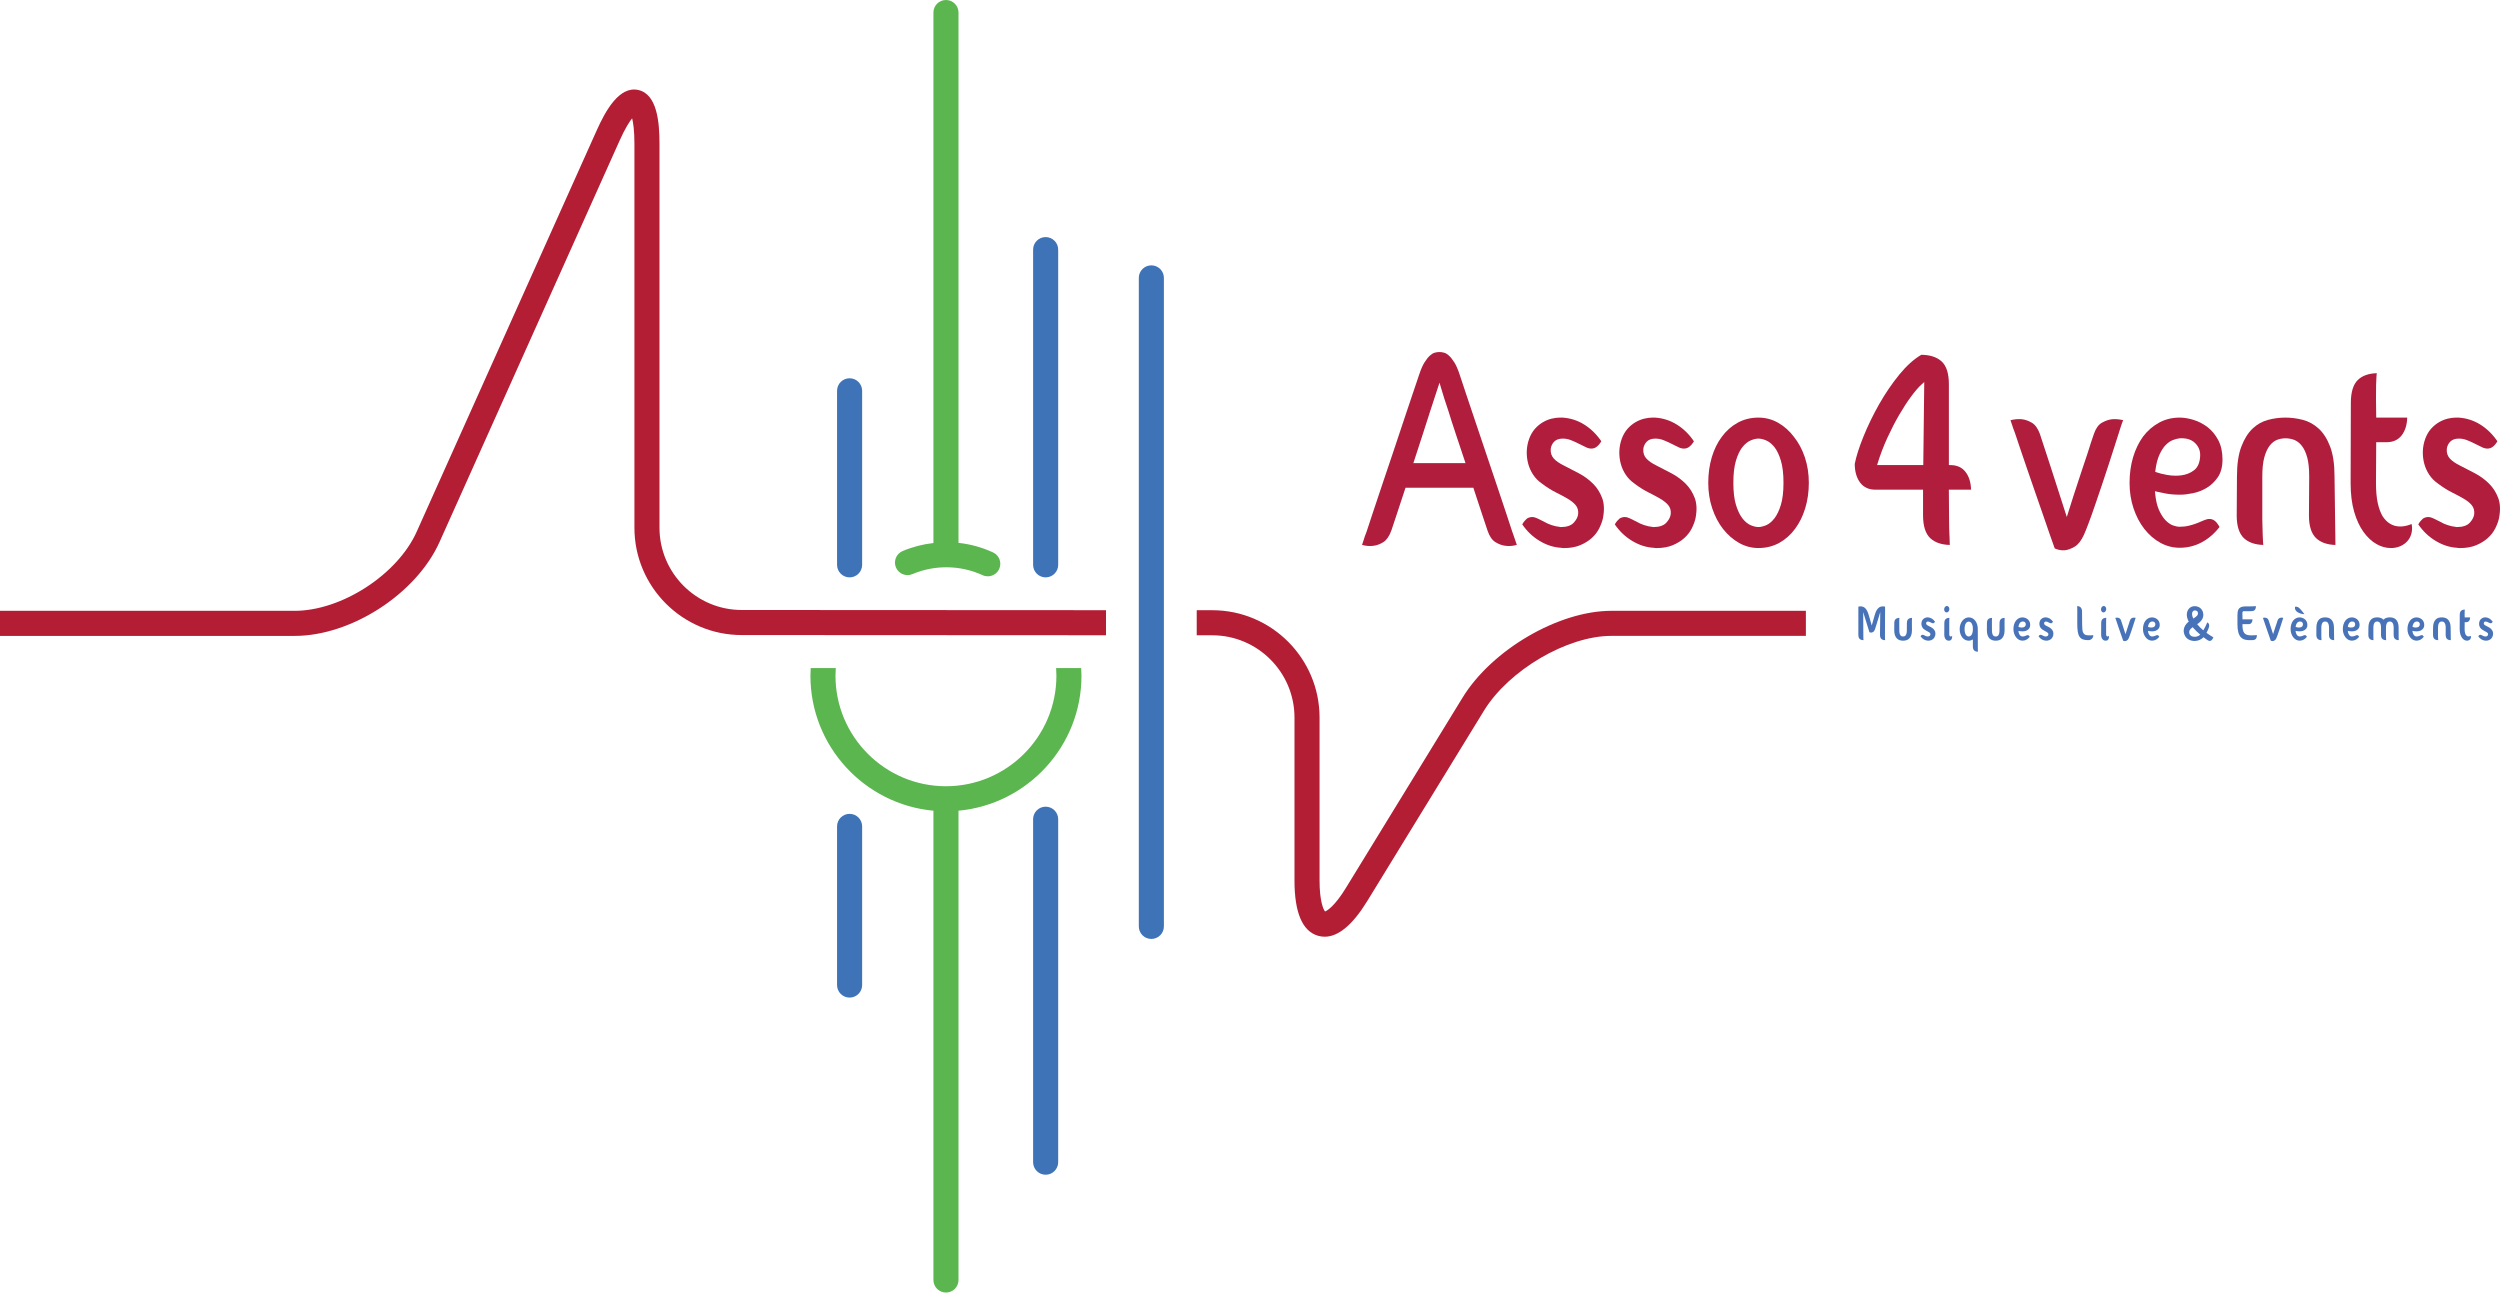 <?xml version="1.0" encoding="utf-8"?>
<!-- Generator: Adobe Illustrator 16.0.0, SVG Export Plug-In . SVG Version: 6.00 Build 0)  -->
<!DOCTYPE svg PUBLIC "-//W3C//DTD SVG 1.1//EN" "http://www.w3.org/Graphics/SVG/1.1/DTD/svg11.dtd">
<svg version="1.1" id="Layer_1" xmlns="http://www.w3.org/2000/svg" xmlns:xlink="http://www.w3.org/1999/xlink" x="0px" y="0px"
	 width="290.122px" height="150px" viewBox="137.48 151.083 290.122 150" enable-background="new 137.48 151.083 290.122 150"
	 xml:space="preserve">
<g>
	<g>
		<path fill="#B01D3D" d="M298.015,213.997c0.376-0.235,0.688-0.684,0.925-1.333c0.108-0.299,0.303-0.888,0.589-1.768
			c0.288-0.881,0.627-1.913,1.021-3.095l0.038-0.115h7.871l0.039,0.115c0.394,1.182,0.736,2.214,1.021,3.095
			c0.286,0.88,0.483,1.469,0.591,1.769c0.219,0.649,0.524,1.096,0.91,1.331c0.395,0.244,0.792,0.387,1.179,0.428
			c0.428,0.058,0.85,0.02,1.305-0.107c-0.04-0.137-0.086-0.272-0.138-0.409c-0.055-0.177-0.118-0.357-0.188-0.548
			c-0.072-0.195-0.145-0.4-0.217-0.618c-0.125-0.387-0.346-1.053-0.658-1.998c-0.313-0.945-0.677-2.031-1.088-3.255l-2.606-7.737
			c-0.413-1.226-0.774-2.305-1.088-3.241c-0.313-0.935-0.533-1.597-0.659-1.983c-0.191-0.585-0.396-1.055-0.613-1.397
			c-0.215-0.34-0.427-0.605-0.629-0.786c-0.193-0.174-0.382-0.287-0.561-0.333c-0.382-0.1-0.69-0.1-1.072,0
			c-0.178,0.047-0.367,0.159-0.562,0.333c-0.2,0.181-0.412,0.446-0.628,0.787c-0.215,0.341-0.422,0.812-0.613,1.397
			c-0.126,0.387-0.35,1.049-0.672,1.985c-0.323,0.935-0.685,2.014-1.087,3.238c-0.403,1.226-0.833,2.515-1.29,3.87l-1.304,3.869
			c-0.413,1.225-0.774,2.311-1.087,3.255c-0.314,0.946-0.533,1.611-0.657,1.997c-0.094,0.224-0.168,0.423-0.229,0.612
			c-0.063,0.193-0.122,0.375-0.174,0.546c-0.053,0.143-0.1,0.281-0.141,0.417c0.457,0.127,0.891,0.163,1.302,0.107
			C297.236,214.383,297.627,214.24,298.015,213.997z M301.571,204.61c0.359-1.074,0.699-2.121,1.021-3.141
			c0.322-1.021,0.619-1.94,0.887-2.758c0.304-0.946,0.599-1.849,0.886-2.708l0.17-0.51l0.151,0.516
			c0.248,0.852,0.536,1.761,0.857,2.701c0.253,0.828,0.552,1.753,0.887,2.757l1.122,3.364h-6.054L301.571,204.61z"/>
		<path fill="#B01D3D" d="M323.046,212.436c0.206-0.403,0.355-0.796,0.442-1.17c0.189-0.928,0.164-1.727-0.074-2.37
			c-0.241-0.651-0.599-1.217-1.063-1.68c-0.469-0.469-1.014-0.871-1.626-1.196c-0.626-0.332-1.215-0.638-1.769-0.917
			c-0.499-0.244-0.886-0.51-1.148-0.793c-0.284-0.303-0.409-0.688-0.368-1.144c0.042-0.321,0.175-0.598,0.396-0.828
			c0.23-0.237,0.568-0.357,1.007-0.357c0.324,0,0.649,0.064,0.963,0.189c0.302,0.122,0.627,0.27,0.967,0.441
			c0.266,0.127,0.518,0.252,0.753,0.371c0.407,0.207,0.875,0.229,1.218-0.032c0.2-0.139,0.382-0.35,0.549-0.629l0.018-0.029
			l-0.002-0.003c-0.55-0.806-1.211-1.452-1.976-1.931c-0.76-0.478-1.61-0.751-2.527-0.813l-0.31,0c-0.289,0-0.611,0.042-0.957,0.124
			c-0.34,0.082-0.682,0.223-1.014,0.417c-0.333,0.195-0.64,0.45-0.914,0.757c-0.271,0.306-0.496,0.69-0.666,1.141
			c-0.173,0.474-0.268,0.96-0.286,1.445c-0.017,0.486,0.036,0.97,0.156,1.435c0.12,0.462,0.315,0.901,0.582,1.304
			c0.265,0.4,0.608,0.748,1.018,1.035c0.568,0.426,1.11,0.767,1.617,1.019c0.522,0.259,0.98,0.504,1.368,0.731
			c0.399,0.234,0.712,0.485,0.929,0.747c0.235,0.281,0.334,0.632,0.294,1.042c-0.04,0.339-0.213,0.674-0.514,1
			c-0.309,0.336-0.815,0.506-1.506,0.506c-0.408-0.046-0.769-0.125-1.088-0.235c-0.323-0.111-0.618-0.246-0.878-0.402
			c-0.256-0.122-0.51-0.246-0.743-0.366c-0.381-0.192-0.794-0.237-1.208,0.011c-0.058,0.063-0.157,0.159-0.263,0.265
			c-0.095,0.096-0.184,0.223-0.266,0.377l-0.022,0.038l0.003,0.003c0.548,0.805,1.229,1.451,2.038,1.93
			c0.804,0.477,1.633,0.74,2.463,0.783c0.107,0.022,0.212,0.032,0.34,0.032c0.709,0,1.333-0.109,1.857-0.325
			c0.525-0.218,0.979-0.495,1.349-0.825C322.55,213.204,322.841,212.835,323.046,212.436z"/>
		<path fill="#B01D3D" d="M333.791,212.436c0.207-0.403,0.355-0.796,0.443-1.17c0.188-0.928,0.164-1.727-0.075-2.37
			c-0.241-0.651-0.598-1.217-1.062-1.68c-0.469-0.469-1.015-0.871-1.626-1.196c-0.627-0.332-1.217-0.638-1.77-0.917
			c-0.499-0.244-0.886-0.51-1.147-0.793c-0.286-0.303-0.409-0.688-0.368-1.144c0.04-0.321,0.174-0.598,0.396-0.827
			c0.228-0.238,0.567-0.358,1.006-0.358c0.325,0,0.649,0.064,0.963,0.189c0.302,0.122,0.627,0.27,0.967,0.441
			c0.266,0.127,0.518,0.252,0.752,0.371c0.407,0.207,0.877,0.229,1.221-0.032c0.198-0.139,0.382-0.35,0.548-0.629l0.019-0.029
			l-0.004-0.003c-0.549-0.806-1.209-1.452-1.974-1.931c-0.762-0.478-1.612-0.751-2.528-0.813l-0.312,0
			c-0.289,0-0.611,0.042-0.956,0.124c-0.341,0.082-0.682,0.223-1.016,0.417c-0.332,0.195-0.64,0.45-0.912,0.757
			c-0.271,0.306-0.496,0.69-0.667,1.141c-0.172,0.474-0.267,0.96-0.285,1.445c-0.018,0.486,0.034,0.97,0.157,1.435
			c0.118,0.462,0.313,0.901,0.581,1.304c0.264,0.4,0.607,0.748,1.018,1.035c0.567,0.426,1.11,0.767,1.618,1.019
			c0.519,0.259,0.979,0.504,1.365,0.731c0.4,0.234,0.714,0.485,0.932,0.747c0.235,0.281,0.333,0.632,0.293,1.042
			c-0.04,0.339-0.214,0.674-0.514,1c-0.309,0.336-0.816,0.506-1.507,0.506c-0.408-0.046-0.768-0.125-1.088-0.235
			c-0.322-0.111-0.618-0.246-0.878-0.402c-0.257-0.122-0.508-0.246-0.742-0.366c-0.382-0.192-0.794-0.237-1.207,0.011
			c-0.061,0.063-0.158,0.159-0.265,0.265c-0.095,0.096-0.184,0.223-0.265,0.377l-0.023,0.038l0.002,0.003
			c0.549,0.805,1.23,1.451,2.04,1.93c0.805,0.477,1.631,0.74,2.461,0.783c0.109,0.022,0.213,0.032,0.341,0.032
			c0.709,0,1.333-0.109,1.856-0.325c0.527-0.218,0.98-0.495,1.35-0.825C333.296,213.204,333.585,212.835,333.791,212.436z"/>
		<path fill="#B01D3D" d="M345.787,212.461c0.505-0.669,0.903-1.471,1.182-2.383c0.281-0.916,0.424-1.913,0.424-2.965
			c0-1.049-0.156-2.045-0.462-2.961c-0.305-0.909-0.734-1.71-1.274-2.381c-0.523-0.692-1.144-1.241-1.844-1.635
			c-0.698-0.393-1.461-0.59-2.269-0.59c-0.881,0-1.689,0.199-2.405,0.591c-0.717,0.394-1.336,0.941-1.839,1.628
			c-0.507,0.67-0.898,1.471-1.17,2.382c-0.271,0.915-0.409,1.913-0.409,2.967c0,1.053,0.155,2.048,0.46,2.961
			c0.307,0.913,0.726,1.715,1.25,2.384c0.539,0.688,1.168,1.238,1.87,1.633c0.698,0.393,1.452,0.59,2.242,0.59
			c0.881,0,1.688-0.199,2.404-0.591C344.665,213.696,345.283,213.148,345.787,212.461z M344.147,209.676
			c-0.202,0.663-0.457,1.191-0.754,1.57c-0.303,0.386-0.627,0.652-0.967,0.793c-0.334,0.137-0.631,0.207-0.884,0.207
			c-0.256,0-0.545-0.068-0.883-0.206c-0.34-0.141-0.667-0.408-0.97-0.794c-0.298-0.381-0.551-0.908-0.753-1.57
			c-0.201-0.657-0.303-1.52-0.303-2.563c0-1.042,0.102-1.911,0.303-2.579c0.203-0.674,0.457-1.203,0.755-1.572
			c0.304-0.375,0.629-0.637,0.968-0.776c0.332-0.137,0.628-0.206,0.883-0.206c0.254,0,0.551,0.069,0.884,0.206
			c0.337,0.139,0.663,0.399,0.965,0.775c0.298,0.368,0.553,0.897,0.756,1.571c0.203,0.671,0.304,1.538,0.304,2.58
			C344.451,208.154,344.35,209.017,344.147,209.676z"/>
		<path fill="#B01D3D" d="M363.813,205.056h-0.168v-9.388c0-1.235-0.28-2.122-0.833-2.633c-0.549-0.509-1.344-0.771-2.367-0.778
			c-0.861,0.504-1.716,1.274-2.547,2.292c-0.849,1.041-1.634,2.194-2.335,3.426c-0.701,1.234-1.311,2.491-1.817,3.736
			c-0.505,1.243-0.85,2.323-1.025,3.209c0.004,0.892,0.218,1.638,0.64,2.186c0.418,0.542,0.999,0.805,1.775,0.805h5.512v2.972
			c0,1.235,0.281,2.127,0.834,2.651c0.526,0.497,1.289,0.763,2.268,0.79c-0.002-0.285-0.01-0.569-0.026-0.853
			c-0.017-0.301-0.032-0.609-0.039-0.923c-0.01-0.312-0.015-0.588-0.015-0.826l-0.027-3.811h2.577
			c-0.024-0.848-0.237-1.537-0.635-2.051C365.169,205.319,364.589,205.056,363.813,205.056z M360.674,205.056h-5.362l0.067-0.218
			c0.306-0.992,0.684-1.98,1.122-2.938c0.438-0.954,0.901-1.853,1.378-2.674c0.475-0.818,0.947-1.544,1.407-2.16
			c0.461-0.62,0.873-1.089,1.218-1.396l0.283-0.25L360.674,205.056z"/>
		<path fill="#B01D3D" d="M371.116,200.8l0.215,0.58c0.127,0.393,0.31,0.94,0.552,1.648l0.806,2.37
			c0.295,0.87,0.609,1.778,0.94,2.722c0.331,0.947,0.644,1.85,0.94,2.709c0.295,0.86,0.564,1.639,0.805,2.336
			c0.229,0.66,0.413,1.18,0.553,1.561c0.399,0.179,0.8,0.251,1.193,0.213c0.348-0.04,0.733-0.184,1.14-0.428
			c0.396-0.239,0.755-0.702,1.062-1.376c0.14-0.315,0.324-0.773,0.545-1.36c0.222-0.584,0.461-1.255,0.712-1.993
			c0.25-0.742,0.514-1.517,0.792-2.322c0.277-0.803,0.539-1.594,0.779-2.35c0.242-0.763,0.47-1.473,0.685-2.129
			c0.215-0.654,0.385-1.185,0.511-1.593c0.053-0.191,0.117-0.394,0.189-0.603c0.071-0.202,0.134-0.388,0.187-0.558
			c0.05-0.136,0.098-0.263,0.147-0.384c-0.453-0.108-0.882-0.144-1.288-0.108c-0.384,0.04-0.787,0.179-1.194,0.413
			c-0.392,0.225-0.701,0.666-0.919,1.311c-0.089,0.236-0.194,0.544-0.322,0.948c-0.126,0.398-0.263,0.834-0.416,1.307
			c-0.153,0.474-0.318,0.969-0.498,1.486c-0.179,0.515-0.348,1.029-0.51,1.543c-0.392,1.176-0.807,2.465-1.235,3.836l-0.157,0.501
			l-0.163-0.5c-0.449-1.375-0.86-2.655-1.235-3.838c-0.161-0.516-0.329-1.031-0.498-1.546c-0.17-0.516-0.332-1.011-0.484-1.484
			c-0.152-0.471-0.295-0.906-0.429-1.304c-0.135-0.399-0.239-0.718-0.311-0.956c-0.233-0.638-0.546-1.08-0.931-1.307
			c-0.399-0.233-0.796-0.372-1.182-0.412c-0.4-0.036-0.845,0.001-1.304,0.113c0.041,0.134,0.086,0.268,0.137,0.402
			C370.983,200.431,371.045,200.61,371.116,200.8z"/>
		<path fill="#B01D3D" d="M395.054,212.236c-0.2-0.36-0.389-0.598-0.579-0.731c-0.344-0.261-0.773-0.246-1.218-0.048
			c-0.244,0.108-0.501,0.217-0.772,0.325c-0.271,0.109-0.585,0.209-0.936,0.297c-0.352,0.089-0.727,0.134-1.114,0.134
			c-0.235,0-0.5-0.052-0.784-0.155c-0.29-0.104-0.583-0.309-0.87-0.606c-0.28-0.29-0.535-0.691-0.757-1.192
			c-0.222-0.5-0.372-1.152-0.444-1.939l-0.021-0.234l0.229,0.055c0.177,0.043,0.51,0.112,0.999,0.208
			c0.478,0.095,1.05,0.142,1.701,0.142c0.419,0,0.919-0.058,1.484-0.174c0.561-0.114,1.1-0.324,1.599-0.625
			c0.496-0.297,0.93-0.714,1.292-1.24c0.354-0.518,0.534-1.207,0.534-2.049c0-0.869-0.165-1.624-0.491-2.243
			c-0.327-0.619-0.745-1.126-1.243-1.508c-0.503-0.384-1.05-0.667-1.625-0.842c-0.582-0.177-1.12-0.267-1.603-0.267
			c-0.88,0-1.69,0.199-2.404,0.592c-0.72,0.394-1.338,0.931-1.843,1.598c-0.501,0.688-0.896,1.5-1.167,2.413
			c-0.271,0.915-0.409,1.913-0.409,2.967c0,1.053,0.155,2.048,0.461,2.961c0.307,0.913,0.727,1.715,1.25,2.384
			c0.538,0.688,1.165,1.231,1.869,1.616c0.697,0.382,1.452,0.576,2.244,0.576c0.914,0,1.777-0.216,2.566-0.641
			C393.788,213.583,394.479,212.987,395.054,212.236z M387.607,205.706c0.091-0.745,0.25-1.369,0.472-1.855
			c0.223-0.49,0.475-0.875,0.746-1.145c0.277-0.275,0.565-0.467,0.854-0.571c0.279-0.1,0.527-0.163,0.737-0.186
			c0.086-0.006,0.161-0.008,0.235-0.008c0.672,0,1.204,0.192,1.581,0.572c0.42,0.42,0.611,0.93,0.572,1.516
			c-0.038,0.756-0.282,1.308-0.725,1.639c-0.425,0.317-0.921,0.512-1.476,0.58c-0.219,0.027-0.439,0.04-0.657,0.04
			c-0.325,0-0.654-0.03-0.979-0.089c-0.547-0.101-0.957-0.203-1.251-0.314l-0.123-0.046L387.607,205.706z"/>
		<path fill="#B01D3D" d="M406.265,213.535c0.525,0.497,1.277,0.762,2.24,0.79l-0.106-7.952c0-1.415-0.172-2.582-0.513-3.472
			c-0.337-0.884-0.785-1.584-1.326-2.08c-0.542-0.495-1.155-0.834-1.823-1.009c-1.378-0.361-2.74-0.352-4.065,0
			c-0.659,0.174-1.257,0.513-1.781,1.007c-0.524,0.495-0.962,1.195-1.301,2.082c-0.341,0.892-0.513,2.059-0.513,3.47l-0.028,4.546
			c0,1.213,0.281,2.094,0.834,2.617c0.522,0.494,1.277,0.759,2.248,0.789c-0.01-0.109-0.022-0.243-0.032-0.398
			c-0.018-0.237-0.032-0.563-0.041-0.975c-0.009-0.407-0.022-0.935-0.04-1.579v-5.001c0-0.915,0.08-1.662,0.235-2.221
			c0.157-0.565,0.366-1.019,0.62-1.348c0.26-0.334,0.557-0.565,0.882-0.684c0.313-0.114,0.635-0.171,0.957-0.171
			c0.323,0,0.647,0.057,0.97,0.17c0.332,0.118,0.639,0.349,0.906,0.682c0.264,0.328,0.478,0.782,0.637,1.35
			c0.156,0.563,0.235,1.311,0.235,2.221l-0.028,4.546C405.431,212.131,405.711,213.012,406.265,213.535z"/>
		<path fill="#B01D3D" d="M417.398,212.367c0-0.139-0.017-0.29-0.049-0.449c-0.002-0.008-0.004-0.016-0.006-0.024
			c-0.099,0.039-0.203,0.076-0.311,0.116c-0.34,0.114-0.683,0.171-1.022,0.171c-0.827,0-1.506-0.395-2.022-1.171
			c-0.244-0.405-0.437-0.927-0.575-1.555c-0.136-0.62-0.204-1.397-0.204-2.31l0.026-4.745h1.188c0.776,0,1.356-0.263,1.775-0.805
			c0.396-0.515,0.61-1.204,0.634-2.05h-3.595l-0.028-2.197c0-0.649,0.004-1.171,0.013-1.57c0.008-0.4,0.023-0.72,0.04-0.959
			c0.011-0.164,0.023-0.308,0.035-0.429c-0.951,0.031-1.689,0.295-2.195,0.788c-0.537,0.523-0.81,1.417-0.81,2.652l-0.026,9.317
			c0,1.267,0.138,2.385,0.409,3.322c0.272,0.934,0.638,1.724,1.09,2.35c0.449,0.622,0.955,1.094,1.504,1.402
			c0.544,0.307,1.104,0.462,1.663,0.462c0.672,0,1.25-0.203,1.717-0.604c0.232-0.198,0.416-0.444,0.548-0.733
			C417.333,213.057,417.398,212.728,417.398,212.367z"/>
		<path fill="#B01D3D" d="M427.035,212.436c0.206-0.403,0.355-0.796,0.442-1.17c0.189-0.928,0.164-1.727-0.074-2.37
			c-0.24-0.651-0.599-1.217-1.063-1.68c-0.468-0.469-1.014-0.871-1.625-1.196c-0.626-0.332-1.217-0.638-1.771-0.917
			c-0.498-0.244-0.885-0.51-1.148-0.793c-0.284-0.303-0.409-0.688-0.368-1.144c0.042-0.321,0.174-0.598,0.396-0.828
			c0.229-0.237,0.567-0.357,1.007-0.357c0.325,0,0.649,0.064,0.964,0.189c0.302,0.122,0.628,0.27,0.968,0.441
			c0.266,0.127,0.518,0.252,0.752,0.371c0.407,0.207,0.875,0.229,1.219-0.032c0.2-0.139,0.382-0.35,0.549-0.629l0.018-0.029
			l-0.003-0.003c-0.55-0.806-1.21-1.452-1.975-1.931c-0.761-0.478-1.611-0.751-2.528-0.813l-0.311,0
			c-0.288,0-0.609,0.042-0.955,0.124c-0.34,0.082-0.683,0.223-1.015,0.417c-0.333,0.195-0.64,0.45-0.914,0.757
			c-0.272,0.306-0.497,0.69-0.666,1.141c-0.173,0.474-0.269,0.96-0.286,1.445c-0.017,0.486,0.035,0.97,0.156,1.435
			c0.119,0.462,0.315,0.901,0.582,1.304c0.265,0.4,0.607,0.748,1.017,1.035c0.568,0.426,1.109,0.767,1.617,1.019
			c0.521,0.259,0.979,0.504,1.367,0.731c0.4,0.234,0.713,0.485,0.93,0.747c0.235,0.281,0.333,0.632,0.294,1.042
			c-0.041,0.339-0.214,0.674-0.514,1c-0.309,0.336-0.815,0.506-1.506,0.506c-0.408-0.046-0.769-0.125-1.089-0.235
			c-0.323-0.111-0.619-0.246-0.879-0.402c-0.256-0.122-0.509-0.246-0.742-0.366c-0.382-0.192-0.793-0.237-1.208,0.011
			c-0.059,0.063-0.157,0.159-0.264,0.265c-0.095,0.096-0.183,0.223-0.265,0.377l-0.023,0.038l0.003,0.003
			c0.549,0.805,1.23,1.451,2.039,1.93c0.804,0.477,1.632,0.74,2.461,0.783c0.108,0.022,0.213,0.032,0.34,0.032
			c0.71,0,1.335-0.109,1.858-0.325c0.523-0.218,0.979-0.495,1.35-0.825C426.539,213.204,426.831,212.835,427.035,212.436z"/>
	</g>
	<g>
		<path fill="#4873B8" d="M356.228,224.826c0,0.113,0.001,0.205,0.003,0.276c0.002,0.072,0.004,0.128,0.007,0.169
			c0.003,0.045,0.006,0.079,0.01,0.101c-0.192,0-0.339-0.048-0.441-0.144c-0.104-0.096-0.156-0.256-0.156-0.482l0.029-2.635
			c-0.088,0.305-0.173,0.589-0.254,0.852c-0.035,0.113-0.07,0.229-0.106,0.347c-0.036,0.118-0.071,0.23-0.103,0.335
			c-0.033,0.105-0.064,0.203-0.092,0.291c-0.029,0.088-0.054,0.161-0.075,0.217c-0.047,0.125-0.107,0.21-0.179,0.257
			c-0.073,0.047-0.141,0.074-0.207,0.082c-0.079,0.008-0.158-0.006-0.24-0.04l-0.724-2.341l0.018,2.714
			c0,0.113,0.001,0.205,0.003,0.276c0.001,0.072,0.004,0.128,0.007,0.169c0.003,0.045,0.007,0.079,0.01,0.101
			c-0.195,0-0.343-0.048-0.445-0.144c-0.102-0.096-0.153-0.256-0.153-0.482v-3.25l0.019-0.011c0.019-0.003,0.04-0.009,0.066-0.017
			c0.022-0.003,0.046-0.007,0.073-0.011c0.027-0.003,0.057-0.005,0.092-0.005c0.1,0,0.195,0.015,0.282,0.045
			c0.088,0.03,0.17,0.08,0.247,0.149c0.077,0.069,0.148,0.163,0.214,0.282s0.127,0.266,0.183,0.443
			c0.003,0.015,0.012,0.045,0.026,0.09c0.015,0.045,0.031,0.1,0.05,0.164c0.018,0.064,0.039,0.133,0.061,0.208
			s0.044,0.153,0.066,0.231c0.053,0.181,0.111,0.382,0.174,0.604l0.372-1.298c0.056-0.177,0.117-0.325,0.183-0.443
			c0.066-0.118,0.137-0.212,0.214-0.282c0.076-0.07,0.159-0.119,0.247-0.149c0.087-0.03,0.181-0.045,0.282-0.045
			c0.034,0,0.065,0.001,0.092,0.005c0.027,0.003,0.051,0.008,0.073,0.011c0.025,0.008,0.047,0.013,0.066,0.017l0.019,0.011
			L356.228,224.826z"/>
		<path fill="#4873B8" d="M359.36,224.211c0,0.252-0.031,0.457-0.094,0.615s-0.144,0.282-0.242,0.373
			c-0.099,0.09-0.21,0.152-0.332,0.186c-0.122,0.034-0.243,0.051-0.362,0.051c-0.119,0-0.24-0.017-0.362-0.051
			c-0.123-0.034-0.233-0.096-0.331-0.186c-0.099-0.09-0.18-0.214-0.241-0.373s-0.092-0.363-0.092-0.615l0.005-0.795
			c0-0.226,0.052-0.387,0.153-0.483c0.102-0.096,0.25-0.144,0.444-0.144c-0.003,0.022-0.006,0.056-0.009,0.101
			c-0.003,0.042-0.005,0.098-0.008,0.169c-0.001,0.072-0.002,0.164-0.002,0.277l0.005,0.874c0,0.158,0.012,0.285,0.037,0.381
			c0.026,0.096,0.059,0.17,0.102,0.223c0.042,0.053,0.089,0.088,0.141,0.107c0.051,0.019,0.103,0.028,0.157,0.028
			c0.054,0,0.106-0.009,0.158-0.028c0.052-0.019,0.099-0.054,0.141-0.107s0.076-0.127,0.101-0.223s0.037-0.223,0.037-0.381
			l0.005-0.795c0-0.226,0.052-0.387,0.156-0.483c0.103-0.096,0.252-0.144,0.446-0.144c-0.003,0.022-0.006,0.056-0.009,0.101
			c-0.004,0.042-0.006,0.098-0.007,0.169c-0.002,0.072-0.003,0.164-0.003,0.277L359.36,224.211z"/>
		<path fill="#4873B8" d="M361.503,224.713c0.006-0.064-0.009-0.117-0.045-0.161c-0.036-0.043-0.088-0.085-0.156-0.124
			c-0.067-0.04-0.146-0.082-0.237-0.127c-0.091-0.045-0.186-0.105-0.287-0.181c-0.075-0.053-0.138-0.116-0.186-0.189
			c-0.048-0.073-0.084-0.152-0.106-0.237c-0.022-0.084-0.031-0.171-0.028-0.26c0.003-0.088,0.02-0.176,0.052-0.262
			c0.032-0.083,0.072-0.153,0.122-0.209c0.051-0.056,0.106-0.102,0.167-0.138c0.061-0.036,0.123-0.061,0.186-0.076
			c0.063-0.015,0.12-0.022,0.174-0.022h0.056c0.166,0.011,0.318,0.061,0.457,0.147c0.138,0.086,0.255,0.202,0.352,0.344l0.014,0.017
			l-0.014,0.022c-0.031,0.053-0.066,0.092-0.103,0.119c-0.035,0.026-0.074,0.039-0.118,0.039c-0.043,0-0.086-0.01-0.127-0.031
			c-0.04-0.021-0.083-0.042-0.131-0.064c-0.06-0.03-0.116-0.056-0.167-0.077c-0.052-0.021-0.104-0.031-0.158-0.031
			c-0.069,0-0.121,0.018-0.156,0.053c-0.034,0.036-0.054,0.079-0.06,0.127c-0.007,0.072,0.012,0.131,0.056,0.178
			c0.044,0.047,0.108,0.092,0.193,0.132c0.097,0.049,0.201,0.103,0.31,0.161c0.11,0.059,0.206,0.13,0.291,0.214
			c0.085,0.085,0.149,0.187,0.193,0.305c0.044,0.118,0.049,0.263,0.014,0.432c-0.016,0.067-0.042,0.138-0.08,0.211
			c-0.037,0.074-0.09,0.141-0.157,0.201c-0.068,0.061-0.149,0.11-0.246,0.149c-0.095,0.04-0.207,0.06-0.335,0.06
			c-0.025,0-0.046-0.001-0.062-0.006c-0.15-0.007-0.298-0.055-0.444-0.141c-0.146-0.086-0.267-0.201-0.365-0.344l-0.014-0.017
			l0.014-0.022c0.016-0.03,0.033-0.054,0.052-0.073s0.036-0.036,0.052-0.051c0.038-0.022,0.075-0.034,0.113-0.034
			c0.044,0,0.087,0.011,0.127,0.031c0.041,0.021,0.085,0.042,0.132,0.065c0.044,0.026,0.094,0.049,0.148,0.068
			c0.055,0.018,0.116,0.032,0.182,0.039c0.113,0,0.193-0.026,0.242-0.079C361.47,224.818,361.498,224.766,361.503,224.713z"/>
		<path fill="#4873B8" d="M363.657,221.955c-0.066,0.131-0.157,0.197-0.273,0.197c-0.05,0-0.097-0.013-0.141-0.04
			c-0.047-0.034-0.082-0.078-0.108-0.132c-0.025-0.054-0.037-0.114-0.037-0.178c0-0.071,0.014-0.135,0.042-0.192
			c0.028-0.064,0.068-0.113,0.117-0.149c0.05-0.036,0.102-0.054,0.156-0.054c0.047,0,0.093,0.015,0.136,0.045
			c0.051,0.03,0.088,0.073,0.113,0.129c0.025,0.057,0.038,0.117,0.038,0.181C363.699,221.831,363.685,221.895,363.657,221.955z
			 M364.023,224.866c-0.016,0.026-0.042,0.048-0.08,0.065c-0.037,0.017-0.075,0.021-0.113,0.014
			c-0.038-0.008-0.07-0.031-0.099-0.071c-0.028-0.039-0.042-0.104-0.042-0.194v-1.348c0-0.113,0.001-0.204,0.003-0.274
			c0.001-0.07,0.004-0.125,0.007-0.167c0.003-0.045,0.006-0.081,0.009-0.107c-0.194,0-0.341,0.049-0.441,0.147
			c-0.101,0.098-0.151,0.259-0.151,0.485l-0.005,1.332c0,0.094,0.012,0.185,0.035,0.271c0.024,0.086,0.06,0.162,0.108,0.226
			c0.049,0.064,0.109,0.114,0.182,0.149c0.072,0.036,0.156,0.048,0.253,0.037c0.1-0.008,0.175-0.042,0.222-0.104
			c0.047-0.062,0.077-0.127,0.094-0.194C364.023,225.051,364.029,224.963,364.023,224.866z"/>
		<path fill="#4873B8" d="M367.004,226.163c0,0.113,0.001,0.205,0.002,0.277c0.002,0.071,0.004,0.128,0.008,0.169
			c0.003,0.045,0.006,0.08,0.009,0.102c-0.194,0-0.342-0.049-0.444-0.147s-0.153-0.259-0.153-0.485l0.005-0.79
			c-0.072,0.045-0.149,0.081-0.231,0.107c-0.081,0.026-0.164,0.04-0.249,0.04c-0.16,0-0.305-0.036-0.435-0.107
			s-0.241-0.169-0.331-0.293c-0.092-0.12-0.162-0.262-0.212-0.425c-0.051-0.164-0.075-0.339-0.075-0.528s0.028-0.364,0.082-0.527
			c0.055-0.164,0.13-0.306,0.224-0.426c0.097-0.125,0.209-0.222,0.336-0.293s0.265-0.107,0.412-0.107
			c0.159,0,0.304,0.036,0.433,0.107c0.128,0.071,0.238,0.169,0.329,0.293c0.091,0.12,0.161,0.262,0.212,0.426
			c0.05,0.164,0.075,0.339,0.075,0.527L367.004,226.163z M365.95,224.95c0.041,0,0.09-0.011,0.144-0.034
			c0.055-0.022,0.107-0.064,0.158-0.127c0.05-0.062,0.092-0.15,0.126-0.265c0.034-0.115,0.052-0.263,0.052-0.443
			c0-0.181-0.018-0.328-0.052-0.44c-0.035-0.113-0.077-0.201-0.126-0.263c-0.051-0.062-0.103-0.104-0.158-0.127
			c-0.054-0.022-0.103-0.034-0.144-0.034c-0.04,0-0.089,0.011-0.145,0.034c-0.056,0.022-0.11,0.065-0.16,0.127
			c-0.049,0.062-0.092,0.149-0.127,0.263c-0.034,0.112-0.051,0.259-0.051,0.44s0.017,0.328,0.051,0.443
			c0.035,0.114,0.077,0.203,0.127,0.265c0.05,0.063,0.104,0.104,0.16,0.127C365.861,224.938,365.91,224.95,365.95,224.95z"/>
		<path fill="#4873B8" d="M370.111,224.211c0,0.252-0.031,0.457-0.094,0.615c-0.063,0.158-0.144,0.282-0.242,0.373
			c-0.099,0.09-0.21,0.152-0.332,0.186c-0.122,0.034-0.243,0.051-0.362,0.051c-0.119,0-0.24-0.017-0.362-0.051
			c-0.122-0.034-0.232-0.096-0.331-0.186c-0.099-0.09-0.18-0.214-0.24-0.373c-0.062-0.158-0.093-0.363-0.093-0.615l0.005-0.795
			c0-0.226,0.052-0.387,0.153-0.483c0.102-0.096,0.25-0.144,0.444-0.144c-0.003,0.022-0.006,0.056-0.009,0.101
			c-0.003,0.042-0.005,0.098-0.007,0.169c-0.002,0.072-0.003,0.164-0.003,0.277l0.005,0.874c0,0.158,0.012,0.285,0.037,0.381
			c0.026,0.096,0.059,0.17,0.102,0.223c0.042,0.053,0.089,0.088,0.141,0.107c0.051,0.019,0.104,0.028,0.157,0.028
			c0.054,0,0.106-0.009,0.158-0.028c0.052-0.019,0.099-0.054,0.141-0.107s0.076-0.127,0.101-0.223s0.038-0.223,0.038-0.381
			l0.004-0.795c0-0.226,0.052-0.387,0.156-0.483c0.103-0.096,0.251-0.144,0.445-0.144c-0.003,0.022-0.006,0.056-0.009,0.101
			c-0.004,0.042-0.006,0.098-0.007,0.169c-0.002,0.072-0.003,0.164-0.003,0.277L370.111,224.211z"/>
		<path fill="#4873B8" d="M372.909,224.826c0.038,0.026,0.074,0.072,0.108,0.136l0.014,0.017l-0.014,0.017
			c-0.103,0.136-0.226,0.242-0.369,0.319s-0.297,0.116-0.463,0.116c-0.144,0-0.28-0.035-0.407-0.104
			c-0.127-0.07-0.239-0.167-0.336-0.291c-0.094-0.12-0.168-0.262-0.224-0.426s-0.082-0.339-0.082-0.527s0.024-0.364,0.073-0.527
			c0.048-0.164,0.118-0.308,0.209-0.432c0.091-0.12,0.202-0.216,0.331-0.288c0.13-0.071,0.275-0.107,0.436-0.107
			c0.088,0,0.183,0.016,0.289,0.048c0.105,0.032,0.203,0.083,0.294,0.153c0.09,0.069,0.166,0.161,0.225,0.273
			c0.059,0.113,0.09,0.249,0.09,0.406c0,0.154-0.033,0.279-0.099,0.375s-0.144,0.171-0.235,0.226s-0.188,0.092-0.289,0.113
			c-0.102,0.021-0.191,0.031-0.266,0.031c-0.116,0-0.217-0.008-0.304-0.025c-0.086-0.017-0.145-0.029-0.176-0.037
			c0.012,0.135,0.037,0.245,0.075,0.33c0.037,0.085,0.08,0.151,0.127,0.2c0.047,0.049,0.094,0.082,0.141,0.099
			c0.047,0.017,0.089,0.025,0.127,0.025c0.066,0,0.128-0.008,0.187-0.022c0.06-0.015,0.114-0.032,0.16-0.051
			c0.047-0.019,0.092-0.038,0.134-0.056c0.043-0.019,0.084-0.028,0.125-0.028C372.835,224.786,372.875,224.799,372.909,224.826z
			 M372.185,223.207c-0.035,0.003-0.075,0.014-0.123,0.031c-0.047,0.017-0.093,0.048-0.138,0.093
			c-0.046,0.045-0.088,0.109-0.125,0.192c-0.038,0.083-0.064,0.188-0.08,0.315c0.05,0.019,0.122,0.037,0.214,0.053
			c0.093,0.017,0.185,0.02,0.278,0.009c0.092-0.011,0.174-0.043,0.245-0.096c0.07-0.053,0.109-0.141,0.115-0.265
			c0.006-0.094-0.024-0.175-0.092-0.242C372.411,223.229,372.313,223.199,372.185,223.207z"/>
		<path fill="#4873B8" d="M375.194,224.713c0.006-0.064-0.009-0.117-0.045-0.161c-0.036-0.043-0.088-0.085-0.155-0.124
			c-0.068-0.04-0.147-0.082-0.238-0.127c-0.091-0.045-0.186-0.105-0.287-0.181c-0.075-0.053-0.137-0.116-0.186-0.189
			c-0.048-0.073-0.084-0.152-0.106-0.237c-0.022-0.084-0.031-0.171-0.028-0.26c0.003-0.088,0.02-0.176,0.052-0.262
			c0.032-0.083,0.072-0.153,0.122-0.209c0.051-0.056,0.106-0.102,0.167-0.138c0.061-0.036,0.123-0.061,0.186-0.076
			c0.063-0.015,0.12-0.022,0.174-0.022h0.056c0.166,0.011,0.318,0.061,0.457,0.147c0.138,0.086,0.255,0.202,0.352,0.344l0.014,0.017
			l-0.014,0.022c-0.031,0.053-0.066,0.092-0.103,0.119c-0.035,0.026-0.074,0.039-0.118,0.039c-0.043,0-0.086-0.01-0.127-0.031
			c-0.04-0.021-0.084-0.042-0.131-0.064c-0.06-0.03-0.116-0.056-0.167-0.077c-0.052-0.021-0.105-0.031-0.158-0.031
			c-0.069,0-0.121,0.018-0.156,0.053c-0.034,0.036-0.054,0.079-0.06,0.127c-0.007,0.072,0.012,0.131,0.056,0.178
			s0.108,0.092,0.193,0.132c0.097,0.049,0.201,0.103,0.31,0.161c0.11,0.059,0.206,0.13,0.291,0.214
			c0.085,0.085,0.149,0.187,0.193,0.305c0.044,0.118,0.049,0.263,0.014,0.432c-0.016,0.067-0.042,0.138-0.08,0.211
			c-0.037,0.074-0.09,0.141-0.157,0.201c-0.068,0.061-0.149,0.11-0.245,0.149c-0.096,0.04-0.208,0.06-0.335,0.06
			c-0.025,0-0.046-0.001-0.062-0.006c-0.15-0.007-0.298-0.055-0.444-0.141s-0.267-0.201-0.365-0.344l-0.014-0.017l0.014-0.022
			c0.016-0.03,0.033-0.054,0.052-0.073s0.036-0.036,0.052-0.051c0.038-0.022,0.075-0.034,0.113-0.034
			c0.044,0,0.087,0.011,0.127,0.031c0.041,0.021,0.085,0.042,0.132,0.065c0.044,0.026,0.094,0.049,0.148,0.068
			c0.055,0.018,0.116,0.032,0.182,0.039c0.113,0,0.193-0.026,0.242-0.079C375.16,224.818,375.188,224.766,375.194,224.713z"/>
		<path fill="#4873B8" d="M378.546,221.966c-0.003-0.113-0.005-0.204-0.005-0.274s-0.002-0.125-0.005-0.167
			c-0.003-0.045-0.006-0.079-0.01-0.101c0.383,0,0.574,0.22,0.574,0.66l0.01,1.433c0,0.245,0.009,0.449,0.026,0.615
			c0.017,0.165,0.053,0.299,0.108,0.4c0.055,0.102,0.133,0.174,0.235,0.217s0.238,0.065,0.407,0.065c0.079,0,0.15-0.001,0.214-0.002
			c0.065-0.002,0.119-0.005,0.163-0.009c0.053-0.004,0.099-0.01,0.14-0.017v0.034c0,0.061-0.011,0.124-0.035,0.189
			c-0.023,0.066-0.059,0.125-0.108,0.178s-0.11,0.097-0.183,0.132c-0.073,0.036-0.163,0.053-0.266,0.053
			c-0.251,0-0.458-0.031-0.621-0.093c-0.163-0.062-0.292-0.166-0.388-0.313c-0.096-0.147-0.162-0.341-0.2-0.584
			c-0.038-0.242-0.057-0.542-0.057-0.899L378.546,221.966L378.546,221.966z"/>
		<path fill="#4873B8" d="M381.86,221.955c-0.067,0.131-0.158,0.197-0.273,0.197c-0.051,0-0.097-0.013-0.141-0.04
			c-0.047-0.034-0.083-0.078-0.108-0.132c-0.026-0.054-0.038-0.114-0.038-0.178c0-0.071,0.014-0.135,0.042-0.192
			c0.029-0.064,0.068-0.113,0.118-0.149c0.049-0.036,0.102-0.054,0.155-0.054c0.047,0,0.093,0.015,0.136,0.045
			c0.051,0.03,0.089,0.073,0.114,0.129c0.025,0.057,0.037,0.117,0.037,0.181C381.902,221.831,381.888,221.895,381.86,221.955z
			 M382.227,224.866c-0.016,0.026-0.043,0.048-0.08,0.065c-0.038,0.017-0.075,0.021-0.113,0.014s-0.071-0.031-0.099-0.071
			c-0.028-0.039-0.042-0.104-0.042-0.194v-1.348c0-0.113,0-0.204,0.002-0.274c0.001-0.07,0.004-0.125,0.007-0.167
			c0.004-0.045,0.007-0.081,0.01-0.107c-0.195,0-0.342,0.049-0.441,0.147c-0.1,0.098-0.151,0.259-0.151,0.485l-0.004,1.332
			c0,0.094,0.011,0.185,0.035,0.271c0.023,0.086,0.059,0.162,0.108,0.226s0.109,0.114,0.181,0.149
			c0.072,0.036,0.157,0.048,0.254,0.037c0.1-0.008,0.174-0.042,0.221-0.104s0.078-0.127,0.094-0.194
			C382.227,225.051,382.233,224.963,382.227,224.866z"/>
		<path fill="#4873B8" d="M384.516,225.147c-0.056,0.125-0.122,0.209-0.197,0.254c-0.076,0.045-0.146,0.072-0.212,0.079
			c-0.078,0.008-0.157-0.007-0.235-0.045c-0.025-0.067-0.059-0.163-0.101-0.285c-0.043-0.122-0.09-0.258-0.141-0.409
			c-0.052-0.15-0.107-0.309-0.165-0.474c-0.058-0.165-0.112-0.324-0.164-0.477c-0.052-0.153-0.098-0.291-0.141-0.415
			c-0.042-0.125-0.075-0.22-0.096-0.288c-0.013-0.034-0.025-0.068-0.038-0.102c-0.012-0.034-0.023-0.065-0.032-0.096
			c-0.013-0.034-0.024-0.067-0.033-0.101c0.094-0.027,0.183-0.036,0.268-0.028c0.072,0.008,0.145,0.033,0.219,0.076
			c0.073,0.043,0.132,0.125,0.176,0.246c0.012,0.042,0.031,0.097,0.054,0.167c0.024,0.069,0.049,0.146,0.075,0.228
			c0.026,0.083,0.055,0.169,0.084,0.26c0.031,0.09,0.059,0.181,0.088,0.271c0.065,0.207,0.138,0.431,0.216,0.671
			c0.075-0.241,0.147-0.464,0.217-0.671c0.028-0.09,0.057-0.181,0.089-0.271c0.031-0.091,0.06-0.177,0.087-0.26
			c0.027-0.083,0.051-0.159,0.073-0.228c0.022-0.07,0.041-0.125,0.056-0.167c0.041-0.12,0.099-0.202,0.175-0.246
			c0.075-0.043,0.148-0.068,0.221-0.076c0.084-0.008,0.174,0.001,0.268,0.028c-0.013,0.03-0.025,0.062-0.038,0.096
			c-0.009,0.03-0.02,0.063-0.032,0.099c-0.013,0.036-0.024,0.071-0.033,0.104c-0.022,0.072-0.052,0.165-0.09,0.279
			c-0.037,0.115-0.077,0.239-0.12,0.373c-0.042,0.133-0.087,0.271-0.136,0.412c-0.049,0.141-0.095,0.276-0.139,0.406
			c-0.044,0.129-0.085,0.246-0.124,0.35C384.573,225.011,384.541,225.091,384.516,225.147z"/>
		<path fill="#4873B8" d="M387.943,224.826c0.038,0.026,0.074,0.072,0.108,0.136l0.014,0.017l-0.014,0.017
			c-0.103,0.136-0.226,0.242-0.369,0.319c-0.143,0.077-0.297,0.116-0.463,0.116c-0.144,0-0.28-0.035-0.407-0.104
			c-0.127-0.07-0.239-0.167-0.336-0.291c-0.094-0.12-0.169-0.262-0.224-0.426c-0.055-0.164-0.082-0.339-0.082-0.527
			s0.024-0.364,0.073-0.527c0.048-0.164,0.118-0.308,0.209-0.432c0.091-0.12,0.202-0.216,0.331-0.288
			c0.13-0.071,0.275-0.107,0.436-0.107c0.088,0,0.183,0.016,0.289,0.048c0.105,0.032,0.203,0.083,0.294,0.153
			c0.09,0.069,0.166,0.161,0.225,0.273s0.09,0.249,0.09,0.406c0,0.154-0.033,0.279-0.099,0.375
			c-0.066,0.096-0.144,0.171-0.235,0.226c-0.091,0.055-0.188,0.092-0.289,0.113c-0.102,0.021-0.191,0.031-0.266,0.031
			c-0.116,0-0.217-0.008-0.304-0.025c-0.086-0.017-0.145-0.029-0.176-0.037c0.012,0.135,0.037,0.245,0.075,0.33
			c0.037,0.085,0.08,0.151,0.127,0.2c0.047,0.049,0.094,0.082,0.141,0.099c0.047,0.017,0.089,0.025,0.127,0.025
			c0.066,0,0.128-0.008,0.188-0.022c0.059-0.015,0.113-0.032,0.159-0.051c0.047-0.019,0.092-0.038,0.134-0.056
			c0.043-0.019,0.084-0.028,0.125-0.028C387.869,224.786,387.909,224.799,387.943,224.826z M387.22,223.207
			c-0.035,0.003-0.075,0.014-0.123,0.031c-0.047,0.017-0.093,0.048-0.138,0.093c-0.046,0.045-0.087,0.109-0.125,0.192
			c-0.038,0.083-0.064,0.188-0.08,0.315c0.05,0.019,0.122,0.037,0.214,0.053c0.093,0.017,0.185,0.02,0.278,0.009
			c0.092-0.011,0.174-0.043,0.245-0.096c0.07-0.053,0.109-0.141,0.115-0.265c0.006-0.094-0.024-0.175-0.092-0.242
			C387.446,223.229,387.348,223.199,387.22,223.207z"/>
		<path fill="#4873B8" d="M393.538,224.521c0.119,0.09,0.25,0.181,0.391,0.274c0.141,0.093,0.278,0.174,0.409,0.245
			c-0.043,0.12-0.097,0.216-0.16,0.288c-0.053,0.064-0.121,0.107-0.204,0.13c-0.083,0.022-0.184-0.005-0.304-0.085
			c-0.063-0.042-0.134-0.09-0.214-0.147c-0.079-0.057-0.165-0.12-0.256-0.192c-0.126,0.121-0.27,0.221-0.433,0.302
			c-0.163,0.081-0.352,0.125-0.569,0.132h-0.028c-0.245,0-0.466-0.05-0.664-0.149c-0.197-0.1-0.348-0.244-0.451-0.432
			c-0.057-0.102-0.101-0.218-0.132-0.35c-0.032-0.131-0.037-0.269-0.016-0.412c0.02-0.143,0.072-0.289,0.155-0.437
			c0.083-0.149,0.208-0.294,0.378-0.437l0.042-0.034c-0.073-0.131-0.128-0.264-0.167-0.397c-0.039-0.134-0.059-0.266-0.059-0.398
			c0-0.139,0.022-0.27,0.066-0.392c0.044-0.123,0.106-0.228,0.186-0.316c0.08-0.088,0.175-0.158,0.287-0.208
			c0.111-0.051,0.236-0.077,0.374-0.077c0.112,0,0.226,0.018,0.341,0.054c0.114,0.036,0.218,0.092,0.312,0.169
			c0.094,0.078,0.173,0.174,0.236,0.291c0.062,0.117,0.099,0.253,0.112,0.412c0.016,0.211-0.031,0.411-0.139,0.601
			c-0.108,0.189-0.277,0.362-0.505,0.516c-0.012,0.008-0.025,0.015-0.035,0.022c-0.011,0.007-0.023,0.015-0.035,0.022
			c0.103,0.128,0.212,0.25,0.327,0.364c0.114,0.115,0.244,0.232,0.388,0.353c0.075-0.12,0.151-0.256,0.228-0.406
			c0.076-0.15,0.155-0.321,0.232-0.513c0.063,0.03,0.114,0.072,0.151,0.125c0.034,0.045,0.057,0.107,0.069,0.186
			c0.011,0.08-0.005,0.181-0.045,0.305c-0.019,0.061-0.051,0.144-0.095,0.251C393.667,224.289,393.609,224.401,393.538,224.521z
			 M391.531,224.459c0,0.057,0.012,0.116,0.035,0.178c0.024,0.062,0.06,0.118,0.108,0.169c0.049,0.051,0.114,0.092,0.196,0.125
			c0.081,0.032,0.181,0.048,0.301,0.048h0.052c0.015-0.003,0.039-0.005,0.07-0.005c0.185-0.022,0.361-0.102,0.527-0.237
			c-0.151-0.128-0.302-0.265-0.454-0.412s-0.296-0.299-0.431-0.457c-0.125,0.09-0.225,0.181-0.298,0.274
			C391.563,224.234,391.527,224.339,391.531,224.459z M391.869,222.422c0.006,0.064,0.021,0.134,0.044,0.209
			c0.024,0.075,0.056,0.155,0.097,0.237c0.084-0.053,0.162-0.104,0.235-0.155c0.072-0.051,0.133-0.104,0.183-0.161
			c0.049-0.057,0.086-0.115,0.108-0.175c0.022-0.06,0.025-0.126,0.01-0.197c-0.026-0.105-0.075-0.175-0.148-0.209
			c-0.074-0.034-0.15-0.051-0.228-0.051c-0.032,0-0.066,0.009-0.104,0.028c-0.038,0.019-0.073,0.048-0.106,0.087
			c-0.032,0.04-0.059,0.092-0.077,0.155C391.864,222.255,391.859,222.333,391.869,222.422z"/>
		<path fill="#4873B8" d="M399.386,224.781v0.039c0,0.128-0.018,0.228-0.056,0.299c-0.031,0.075-0.079,0.132-0.145,0.169
			c-0.06,0.042-0.128,0.065-0.205,0.071c-0.076,0.005-0.146,0.01-0.209,0.014c-0.286,0.015-0.531-0.002-0.736-0.053
			c-0.205-0.051-0.375-0.148-0.508-0.291c-0.134-0.143-0.232-0.338-0.297-0.584c-0.064-0.246-0.096-0.556-0.096-0.928v-1.066
			c0-0.256,0.033-0.457,0.099-0.604c0.034-0.076,0.075-0.136,0.122-0.181c0.048-0.045,0.102-0.083,0.165-0.113
			c0.04-0.019,0.083-0.035,0.127-0.048c0.043-0.013,0.091-0.024,0.141-0.031c0.066-0.008,0.134-0.014,0.206-0.017
			c0.073-0.003,0.148-0.006,0.226-0.006h0.414c0.201,0,0.345-0.003,0.433-0.011c0.088-0.007,0.144-0.013,0.169-0.017h0.01h0.028
			v0.034c0,0.128-0.019,0.228-0.056,0.299c-0.034,0.072-0.083,0.129-0.146,0.175c-0.062,0.037-0.129,0.06-0.2,0.067
			c-0.071,0.007-0.142,0.011-0.214,0.011h-0.799c-0.019,0.003-0.034,0.008-0.047,0.011c-0.013,0.003-0.023,0.01-0.033,0.017
			c-0.019,0.011-0.032,0.026-0.042,0.045c-0.012,0.019-0.02,0.044-0.024,0.076c-0.003,0.032-0.004,0.068-0.004,0.11l0.014,0.688
			h1.157c0,0.169-0.039,0.304-0.118,0.406c-0.078,0.102-0.189,0.152-0.333,0.152h-0.711c-0.006,0.252,0.008,0.462,0.042,0.629
			c0.035,0.167,0.091,0.3,0.167,0.397c0.077,0.098,0.178,0.167,0.301,0.209c0.124,0.042,0.272,0.063,0.445,0.063
			c0.204,0,0.361-0.003,0.473-0.011c0.111-0.008,0.18-0.013,0.204-0.017h0.01L399.386,224.781z"/>
		<path fill="#4873B8" d="M401.647,225.147c-0.056,0.125-0.122,0.209-0.198,0.254c-0.075,0.045-0.146,0.072-0.212,0.079
			c-0.077,0.008-0.156-0.007-0.235-0.045c-0.025-0.067-0.058-0.163-0.1-0.285c-0.043-0.122-0.09-0.258-0.141-0.409
			c-0.052-0.15-0.107-0.309-0.165-0.474c-0.058-0.165-0.113-0.324-0.164-0.477c-0.052-0.153-0.099-0.291-0.141-0.415
			c-0.043-0.125-0.075-0.22-0.097-0.288c-0.012-0.034-0.025-0.068-0.037-0.102s-0.023-0.065-0.033-0.096
			c-0.012-0.034-0.023-0.067-0.032-0.101c0.094-0.027,0.183-0.036,0.267-0.028c0.072,0.008,0.145,0.033,0.219,0.076
			c0.074,0.043,0.133,0.125,0.177,0.246c0.012,0.042,0.031,0.097,0.054,0.167c0.023,0.069,0.048,0.146,0.075,0.228
			c0.026,0.083,0.054,0.169,0.084,0.26c0.03,0.09,0.059,0.181,0.088,0.271c0.065,0.207,0.137,0.431,0.216,0.671
			c0.075-0.241,0.147-0.464,0.216-0.671c0.028-0.09,0.058-0.181,0.09-0.271c0.031-0.091,0.06-0.177,0.087-0.26
			c0.026-0.083,0.051-0.159,0.073-0.228c0.022-0.07,0.041-0.125,0.056-0.167c0.041-0.12,0.099-0.202,0.174-0.246
			c0.075-0.043,0.149-0.068,0.222-0.076c0.084-0.008,0.174,0.001,0.267,0.028c-0.012,0.03-0.025,0.062-0.037,0.096
			c-0.01,0.03-0.02,0.063-0.033,0.099c-0.012,0.036-0.023,0.071-0.032,0.104c-0.023,0.072-0.053,0.165-0.09,0.279
			s-0.077,0.239-0.12,0.373c-0.042,0.133-0.087,0.271-0.136,0.412c-0.049,0.141-0.095,0.276-0.139,0.406
			c-0.044,0.129-0.085,0.246-0.124,0.35C401.705,225.011,401.672,225.091,401.647,225.147z"/>
		<path fill="#4873B8" d="M405.183,224.961l0.014,0.017l-0.014,0.017c-0.103,0.135-0.226,0.242-0.369,0.319
			c-0.143,0.077-0.297,0.116-0.463,0.116c-0.144,0-0.28-0.035-0.407-0.104c-0.127-0.07-0.239-0.167-0.336-0.291
			c-0.094-0.12-0.168-0.262-0.224-0.426c-0.055-0.164-0.082-0.339-0.082-0.527s0.024-0.364,0.073-0.528
			c0.049-0.164,0.118-0.307,0.209-0.431c0.092-0.12,0.202-0.216,0.332-0.288c0.129-0.071,0.274-0.107,0.435-0.107
			c0.088,0,0.184,0.016,0.289,0.048c0.104,0.032,0.203,0.083,0.293,0.153c0.091,0.069,0.166,0.161,0.225,0.273
			c0.06,0.113,0.09,0.249,0.09,0.406c0,0.155-0.033,0.28-0.099,0.375c-0.065,0.096-0.144,0.171-0.235,0.226
			c-0.091,0.055-0.187,0.092-0.289,0.112c-0.102,0.021-0.191,0.031-0.266,0.031c-0.116,0-0.217-0.008-0.304-0.025
			c-0.086-0.017-0.144-0.029-0.176-0.037c0.012,0.135,0.038,0.245,0.075,0.33c0.037,0.085,0.08,0.151,0.127,0.2
			c0.047,0.049,0.094,0.082,0.141,0.099c0.047,0.017,0.089,0.025,0.127,0.025c0.066,0,0.128-0.008,0.188-0.022
			c0.059-0.015,0.113-0.032,0.159-0.051c0.048-0.019,0.093-0.038,0.135-0.056c0.042-0.019,0.084-0.028,0.125-0.028
			c0.043,0,0.083,0.013,0.117,0.04C405.113,224.852,405.149,224.897,405.183,224.961z M404.736,222.135
			c-0.05-0.064-0.106-0.132-0.169-0.206c-0.062-0.073-0.123-0.144-0.183-0.211c-0.078-0.083-0.151-0.14-0.219-0.172
			c-0.067-0.032-0.127-0.052-0.181-0.059c-0.06-0.008-0.116-0.002-0.169,0.017c-0.029,0.131-0.014,0.249,0.042,0.353
			c0.056,0.104,0.139,0.191,0.247,0.263c0.108,0.072,0.233,0.128,0.376,0.169c0.142,0.042,0.285,0.064,0.425,0.067
			C404.849,222.28,404.793,222.207,404.736,222.135z M404.228,223.238c-0.047,0.017-0.093,0.048-0.139,0.093
			c-0.045,0.045-0.087,0.109-0.124,0.192c-0.038,0.083-0.065,0.188-0.08,0.315c0.05,0.019,0.121,0.037,0.214,0.053
			c0.093,0.017,0.185,0.02,0.278,0.009c0.092-0.011,0.174-0.043,0.244-0.096c0.071-0.053,0.109-0.141,0.115-0.265
			c0.007-0.094-0.024-0.175-0.091-0.243c-0.068-0.067-0.166-0.098-0.294-0.09C404.316,223.21,404.276,223.221,404.228,223.238z"/>
		<path fill="#4873B8" d="M406.292,223.952c0-0.252,0.031-0.458,0.092-0.618c0.061-0.16,0.139-0.285,0.236-0.375
			c0.095-0.09,0.203-0.151,0.324-0.183s0.242-0.048,0.365-0.048c0.119,0,0.239,0.016,0.362,0.048
			c0.122,0.032,0.233,0.093,0.331,0.183c0.099,0.09,0.179,0.215,0.24,0.375s0.092,0.366,0.092,0.618l0.019,1.421
			c-0.192,0-0.339-0.048-0.442-0.147c-0.104-0.098-0.156-0.257-0.156-0.479l0.005-0.796c0-0.158-0.013-0.285-0.04-0.381
			c-0.027-0.096-0.062-0.171-0.106-0.226c-0.044-0.054-0.092-0.091-0.145-0.11c-0.053-0.019-0.107-0.028-0.16-0.028
			s-0.106,0.01-0.157,0.028c-0.053,0.019-0.099,0.055-0.142,0.11c-0.042,0.055-0.076,0.13-0.103,0.226
			c-0.027,0.096-0.04,0.223-0.04,0.381v0.875c0.003,0.113,0.006,0.205,0.007,0.276c0.002,0.072,0.004,0.128,0.008,0.169
			c0.003,0.045,0.006,0.079,0.009,0.101c-0.195,0-0.343-0.048-0.447-0.147c-0.103-0.098-0.155-0.257-0.155-0.479L406.292,223.952z"
			/>
		<path fill="#4873B8" d="M411.134,224.826c0.038,0.026,0.074,0.072,0.109,0.136l0.013,0.017l-0.013,0.017
			c-0.104,0.136-0.227,0.242-0.37,0.319c-0.142,0.077-0.296,0.116-0.462,0.116c-0.144,0-0.28-0.035-0.407-0.104
			c-0.127-0.07-0.239-0.167-0.336-0.291c-0.094-0.12-0.168-0.262-0.224-0.426c-0.054-0.164-0.082-0.339-0.082-0.527
			s0.024-0.364,0.073-0.527c0.049-0.164,0.118-0.308,0.21-0.432c0.091-0.12,0.201-0.216,0.331-0.288
			c0.129-0.071,0.275-0.107,0.435-0.107c0.088,0,0.184,0.016,0.289,0.048c0.105,0.032,0.203,0.083,0.294,0.153
			c0.091,0.069,0.166,0.161,0.225,0.273c0.06,0.113,0.09,0.249,0.09,0.406c0,0.154-0.033,0.279-0.099,0.375
			c-0.065,0.096-0.144,0.171-0.235,0.226c-0.091,0.055-0.187,0.092-0.289,0.113c-0.101,0.021-0.191,0.031-0.266,0.031
			c-0.116,0-0.217-0.008-0.303-0.025s-0.145-0.029-0.177-0.037c0.012,0.135,0.038,0.245,0.075,0.33
			c0.038,0.085,0.08,0.151,0.127,0.2c0.047,0.049,0.094,0.082,0.141,0.099c0.047,0.017,0.09,0.025,0.127,0.025
			c0.066,0,0.128-0.008,0.188-0.022c0.059-0.015,0.113-0.032,0.16-0.051s0.092-0.038,0.134-0.056
			c0.042-0.019,0.084-0.028,0.125-0.028C411.061,224.786,411.1,224.799,411.134,224.826z M410.41,223.207
			c-0.034,0.003-0.075,0.014-0.122,0.031s-0.094,0.048-0.139,0.093c-0.046,0.045-0.087,0.109-0.125,0.192
			c-0.037,0.083-0.064,0.188-0.079,0.315c0.05,0.019,0.121,0.037,0.214,0.053c0.092,0.017,0.184,0.02,0.277,0.009
			s0.174-0.043,0.245-0.096c0.071-0.053,0.109-0.141,0.115-0.265c0.007-0.094-0.024-0.175-0.092-0.242
			C410.637,223.229,410.539,223.199,410.41,223.207z"/>
		<path fill="#4873B8" d="M415.262,223.952c0-0.158-0.013-0.285-0.04-0.381c-0.026-0.096-0.062-0.171-0.106-0.226
			c-0.044-0.054-0.092-0.091-0.145-0.11c-0.053-0.019-0.107-0.028-0.16-0.028c-0.053,0-0.106,0.01-0.157,0.028
			c-0.053,0.019-0.099,0.055-0.142,0.11c-0.042,0.055-0.076,0.13-0.103,0.226c-0.027,0.096-0.04,0.223-0.04,0.381v0.875
			c0,0.113,0.002,0.205,0.005,0.276c0.003,0.072,0.006,0.128,0.01,0.169c0.003,0.045,0.006,0.079,0.009,0.101
			c-0.194,0-0.343-0.048-0.447-0.147c-0.103-0.098-0.155-0.257-0.155-0.479l0.005-0.796c0-0.158-0.013-0.285-0.04-0.381
			s-0.062-0.171-0.106-0.226c-0.044-0.054-0.093-0.091-0.145-0.11c-0.054-0.019-0.107-0.028-0.16-0.028
			c-0.053,0-0.106,0.01-0.158,0.028c-0.052,0.019-0.099,0.055-0.141,0.11s-0.076,0.13-0.101,0.226
			c-0.025,0.096-0.037,0.223-0.037,0.381v0.875c0,0.113,0,0.205,0.002,0.276c0.002,0.072,0.004,0.128,0.007,0.169
			c0.003,0.045,0.006,0.079,0.01,0.101c-0.195,0-0.343-0.048-0.447-0.147c-0.103-0.098-0.156-0.257-0.156-0.479l0.006-0.796
			c0-0.252,0.03-0.458,0.091-0.618s0.14-0.285,0.238-0.375c0.097-0.09,0.206-0.151,0.327-0.183s0.241-0.048,0.36-0.048
			c0.131,0,0.261,0.019,0.39,0.056c0.129,0.038,0.243,0.109,0.344,0.214c0.1-0.105,0.215-0.176,0.343-0.214
			c0.129-0.037,0.259-0.056,0.391-0.056c0.119,0,0.24,0.016,0.362,0.048c0.122,0.032,0.233,0.093,0.331,0.183
			c0.099,0.09,0.179,0.215,0.24,0.375c0.061,0.16,0.092,0.366,0.092,0.618v0.875c0,0.113,0.001,0.205,0.002,0.276
			c0.002,0.072,0.004,0.128,0.008,0.169c0.003,0.045,0.006,0.079,0.009,0.101c-0.194,0-0.342-0.048-0.444-0.147
			c-0.102-0.098-0.153-0.257-0.153-0.479L415.262,223.952z"/>
		<path fill="#4873B8" d="M418.637,224.826c0.038,0.026,0.074,0.072,0.108,0.136l0.014,0.017l-0.014,0.017
			c-0.103,0.136-0.226,0.242-0.369,0.319s-0.297,0.116-0.463,0.116c-0.144,0-0.28-0.035-0.407-0.104
			c-0.127-0.07-0.239-0.167-0.336-0.291c-0.094-0.12-0.167-0.262-0.224-0.426c-0.055-0.164-0.082-0.339-0.082-0.527
			s0.024-0.364,0.073-0.527c0.049-0.164,0.118-0.308,0.208-0.432c0.092-0.12,0.202-0.216,0.332-0.288
			c0.129-0.071,0.275-0.107,0.435-0.107c0.088,0,0.184,0.016,0.289,0.048c0.105,0.032,0.203,0.083,0.294,0.153
			c0.091,0.069,0.166,0.161,0.225,0.273c0.06,0.113,0.09,0.249,0.09,0.406c0,0.154-0.033,0.279-0.099,0.375
			c-0.065,0.096-0.144,0.171-0.235,0.226s-0.187,0.092-0.289,0.113c-0.102,0.021-0.191,0.031-0.266,0.031
			c-0.116,0-0.217-0.008-0.304-0.025c-0.086-0.017-0.144-0.029-0.176-0.037c0.012,0.135,0.038,0.245,0.075,0.33
			s0.08,0.151,0.127,0.2c0.047,0.049,0.094,0.082,0.141,0.099c0.047,0.017,0.089,0.025,0.127,0.025c0.066,0,0.128-0.008,0.188-0.022
			c0.059-0.015,0.113-0.032,0.16-0.051s0.092-0.038,0.134-0.056c0.042-0.019,0.084-0.028,0.125-0.028
			C418.563,224.786,418.603,224.799,418.637,224.826z M417.913,223.207c-0.034,0.003-0.075,0.014-0.122,0.031
			c-0.048,0.017-0.094,0.048-0.139,0.093c-0.046,0.045-0.087,0.109-0.125,0.192c-0.037,0.083-0.064,0.188-0.079,0.315
			c0.05,0.019,0.121,0.037,0.214,0.053c0.092,0.017,0.184,0.02,0.277,0.009c0.093-0.011,0.174-0.043,0.245-0.096
			c0.07-0.053,0.109-0.141,0.115-0.265c0.007-0.094-0.024-0.175-0.092-0.242C418.139,223.229,418.041,223.199,417.913,223.207z"/>
		<path fill="#4873B8" d="M419.832,223.952c0-0.252,0.031-0.458,0.092-0.618s0.139-0.285,0.235-0.375
			c0.096-0.09,0.203-0.151,0.325-0.183c0.12-0.032,0.242-0.048,0.364-0.048c0.119,0,0.24,0.016,0.362,0.048
			c0.123,0.032,0.233,0.093,0.331,0.183c0.099,0.09,0.18,0.215,0.241,0.375c0.061,0.16,0.091,0.366,0.091,0.618l0.019,1.421
			c-0.19,0-0.338-0.048-0.441-0.147c-0.103-0.098-0.155-0.257-0.155-0.479l0.005-0.796c0-0.158-0.014-0.285-0.04-0.381
			c-0.027-0.096-0.062-0.171-0.106-0.226c-0.044-0.054-0.093-0.091-0.146-0.11c-0.053-0.019-0.107-0.028-0.159-0.028
			c-0.054,0-0.106,0.01-0.158,0.028c-0.052,0.019-0.099,0.055-0.141,0.11s-0.077,0.13-0.104,0.226
			c-0.026,0.096-0.04,0.223-0.04,0.381v0.875c0.004,0.113,0.006,0.205,0.008,0.276c0.002,0.072,0.004,0.128,0.007,0.169
			c0.003,0.045,0.006,0.079,0.009,0.101c-0.194,0-0.343-0.048-0.446-0.147c-0.103-0.098-0.156-0.257-0.156-0.479L419.832,223.952z"
			/>
		<path fill="#4873B8" d="M424.217,224.877c0,0.011,0.001,0.024,0.005,0.039c0.006,0.03,0.01,0.059,0.01,0.085
			c0,0.068-0.013,0.129-0.038,0.183c-0.024,0.055-0.06,0.101-0.104,0.139c-0.087,0.075-0.194,0.112-0.319,0.112
			c-0.104,0-0.205-0.028-0.306-0.084s-0.19-0.141-0.272-0.254s-0.147-0.252-0.195-0.42c-0.049-0.167-0.074-0.364-0.074-0.59
			l0.007-1.63c0-0.226,0.05-0.387,0.149-0.485s0.246-0.147,0.437-0.147c-0.003,0.026-0.006,0.062-0.009,0.107
			c-0.004,0.042-0.006,0.097-0.008,0.167c-0.002,0.069-0.002,0.161-0.002,0.274l0.004,0.355h0.631c0,0.169-0.04,0.304-0.117,0.406
			c-0.079,0.102-0.189,0.152-0.334,0.152h-0.179l-0.005,0.801c0,0.158,0.011,0.291,0.035,0.398c0.023,0.107,0.056,0.194,0.096,0.262
			c0.085,0.128,0.195,0.192,0.33,0.192c0.057,0,0.112-0.01,0.17-0.028C424.159,224.899,424.189,224.888,424.217,224.877z"/>
		<path fill="#4873B8" d="M426.219,224.713c0.007-0.064-0.009-0.117-0.044-0.161c-0.036-0.043-0.088-0.085-0.156-0.124
			c-0.067-0.04-0.146-0.082-0.237-0.127c-0.092-0.045-0.187-0.105-0.287-0.181c-0.075-0.053-0.137-0.116-0.185-0.189
			c-0.05-0.073-0.084-0.152-0.106-0.237c-0.022-0.084-0.032-0.171-0.028-0.26c0.003-0.088,0.021-0.176,0.052-0.262
			c0.031-0.083,0.072-0.153,0.122-0.209c0.051-0.056,0.106-0.102,0.167-0.138c0.062-0.036,0.123-0.061,0.186-0.076
			c0.063-0.015,0.121-0.022,0.174-0.022h0.057c0.166,0.011,0.318,0.061,0.456,0.147s0.256,0.202,0.352,0.344l0.015,0.017
			l-0.015,0.022c-0.031,0.053-0.064,0.092-0.103,0.119c-0.034,0.026-0.074,0.039-0.117,0.039c-0.044,0-0.086-0.01-0.127-0.031
			s-0.085-0.042-0.132-0.064c-0.06-0.03-0.115-0.056-0.167-0.077s-0.104-0.031-0.157-0.031c-0.068,0-0.121,0.018-0.155,0.053
			c-0.034,0.036-0.055,0.079-0.062,0.127c-0.007,0.072,0.012,0.131,0.056,0.178s0.108,0.092,0.193,0.132
			c0.097,0.049,0.201,0.103,0.31,0.161c0.11,0.059,0.207,0.13,0.292,0.214c0.084,0.085,0.149,0.187,0.192,0.305
			c0.045,0.118,0.05,0.263,0.015,0.432c-0.016,0.067-0.043,0.138-0.08,0.211c-0.038,0.074-0.091,0.141-0.158,0.201
			c-0.066,0.061-0.148,0.11-0.244,0.149c-0.097,0.04-0.207,0.06-0.336,0.06c-0.025,0-0.045-0.001-0.062-0.006
			c-0.15-0.007-0.299-0.055-0.443-0.141c-0.146-0.086-0.267-0.201-0.365-0.344l-0.014-0.017l0.014-0.022
			c0.017-0.03,0.033-0.054,0.053-0.073c0.019-0.019,0.035-0.036,0.052-0.051c0.038-0.022,0.075-0.034,0.112-0.034
			c0.044,0,0.086,0.011,0.127,0.031c0.041,0.021,0.085,0.042,0.133,0.065c0.043,0.026,0.093,0.049,0.147,0.068
			c0.055,0.018,0.115,0.032,0.181,0.039c0.113,0,0.194-0.026,0.243-0.079C426.186,224.818,426.213,224.766,426.219,224.713z"/>
	</g>
	<g>
		<g>
			<path fill="#5CB650" d="M243.358,217.711c1.248-0.527,2.571-0.795,3.938-0.795c0.004,0,0.012,0,0.012,0
				c1.461,0,2.873,0.309,4.196,0.915c0.195,0.091,0.403,0.133,0.605,0.133c0.551,0,1.08-0.313,1.324-0.848
				c0.334-0.731,0.014-1.594-0.716-1.928c-1.278-0.586-2.62-0.957-4.004-1.105v-61.544c0-0.803-0.652-1.455-1.455-1.455
				c-0.803,0-1.455,0.651-1.455,1.455V214.1c-1.23,0.14-2.429,0.447-3.576,0.932c-0.74,0.313-1.086,1.167-0.773,1.906
				C241.767,217.676,242.621,218.022,243.358,217.711z"/>
			<path fill="#5CB650" d="M262.984,229.506c0-0.298-0.016-0.596-0.033-0.893h-2.91c0.021,0.297,0.033,0.595,0.033,0.893
				c0,7.068-5.75,12.819-12.819,12.819s-12.817-5.75-12.817-12.819c0-0.298,0.012-0.596,0.033-0.893h-2.91
				c-0.017,0.297-0.033,0.595-0.033,0.893c0,8.183,6.282,14.922,14.275,15.659v54.462c0,0.804,0.652,1.455,1.455,1.455
				c0.803,0,1.455-0.65,1.455-1.455v-54.463C256.704,244.426,262.984,237.687,262.984,229.506z"/>
		</g>
		<g>
			<path fill="#B31E35" d="M265.831,221.894l-42.279-0.022c-5.26-0.003-9.539-4.284-9.539-9.546v-44.561
				c0-2.452-0.257-5.768-2.472-6.241c-2.214-0.479-3.806,2.445-4.81,4.682l-20.898,46.59c-2.231,4.973-8.719,9.173-14.167,9.173
				H137.48v2.911h34.187c6.581,0,14.125-4.886,16.819-10.893l20.899-46.588c0.628-1.4,1.123-2.17,1.452-2.587
				c0.13,0.515,0.267,1.42,0.267,2.954v44.561c0,6.866,5.584,12.453,12.447,12.454l42.279,0.023L265.831,221.894L265.831,221.894z"
				/>
			<path fill="#B31E35" d="M324.467,221.968c-6.11,0-13.852,4.518-17.255,10.068l-13.546,22.097
				c-1.224,1.997-2.11,2.622-2.417,2.725c-0.208-0.249-0.636-1.244-0.636-3.586v-18.919c0-6.866-5.584-12.452-12.446-12.455h-1.809
				v2.91h1.807c5.26,0.002,9.539,4.285,9.539,9.545v18.919c0,3.739,0.926,5.896,2.749,6.411c0.25,0.07,0.503,0.105,0.758,0.105
				c1.592,0,3.249-1.386,4.936-4.136l13.546-22.095c2.885-4.706,9.651-8.68,14.776-8.68h22.582v-2.91H324.467z"/>
		</g>
		<path fill="#3E73B8" d="M236.075,266.853c-0.803,0-1.455-0.65-1.455-1.454v-18.416c0-0.802,0.652-1.454,1.455-1.454
			c0.803,0,1.456,0.65,1.456,1.454v18.416C237.529,266.203,236.877,266.853,236.075,266.853z"/>
		<path fill="#3E73B8" d="M236.075,218.087c-0.803,0-1.455-0.65-1.455-1.455v-20.198c0-0.802,0.652-1.454,1.455-1.454
			c0.803,0,1.456,0.651,1.456,1.454v20.198C237.529,217.436,236.877,218.087,236.075,218.087z"/>
		<path fill="#3E73B8" d="M258.826,287.409c-0.802,0-1.455-0.651-1.455-1.455v-39.802c0-0.802,0.652-1.455,1.455-1.455
			c0.803,0,1.455,0.652,1.455,1.455v39.802C260.282,286.757,259.629,287.409,258.826,287.409z"/>
		<path fill="#3E73B8" d="M258.826,218.087c-0.802,0-1.455-0.65-1.455-1.455v-36.583c0-0.802,0.652-1.453,1.455-1.453
			c0.803,0,1.455,0.65,1.455,1.453v36.583C260.282,217.436,259.629,218.087,258.826,218.087z"/>
		<path fill="#3E73B8" d="M271.093,260.047c-0.803,0-1.455-0.651-1.455-1.455v-75.26c0-0.803,0.652-1.455,1.455-1.455
			c0.803,0,1.455,0.652,1.455,1.455v75.26C272.548,259.396,271.896,260.047,271.093,260.047z"/>
	</g>
</g>
</svg>
